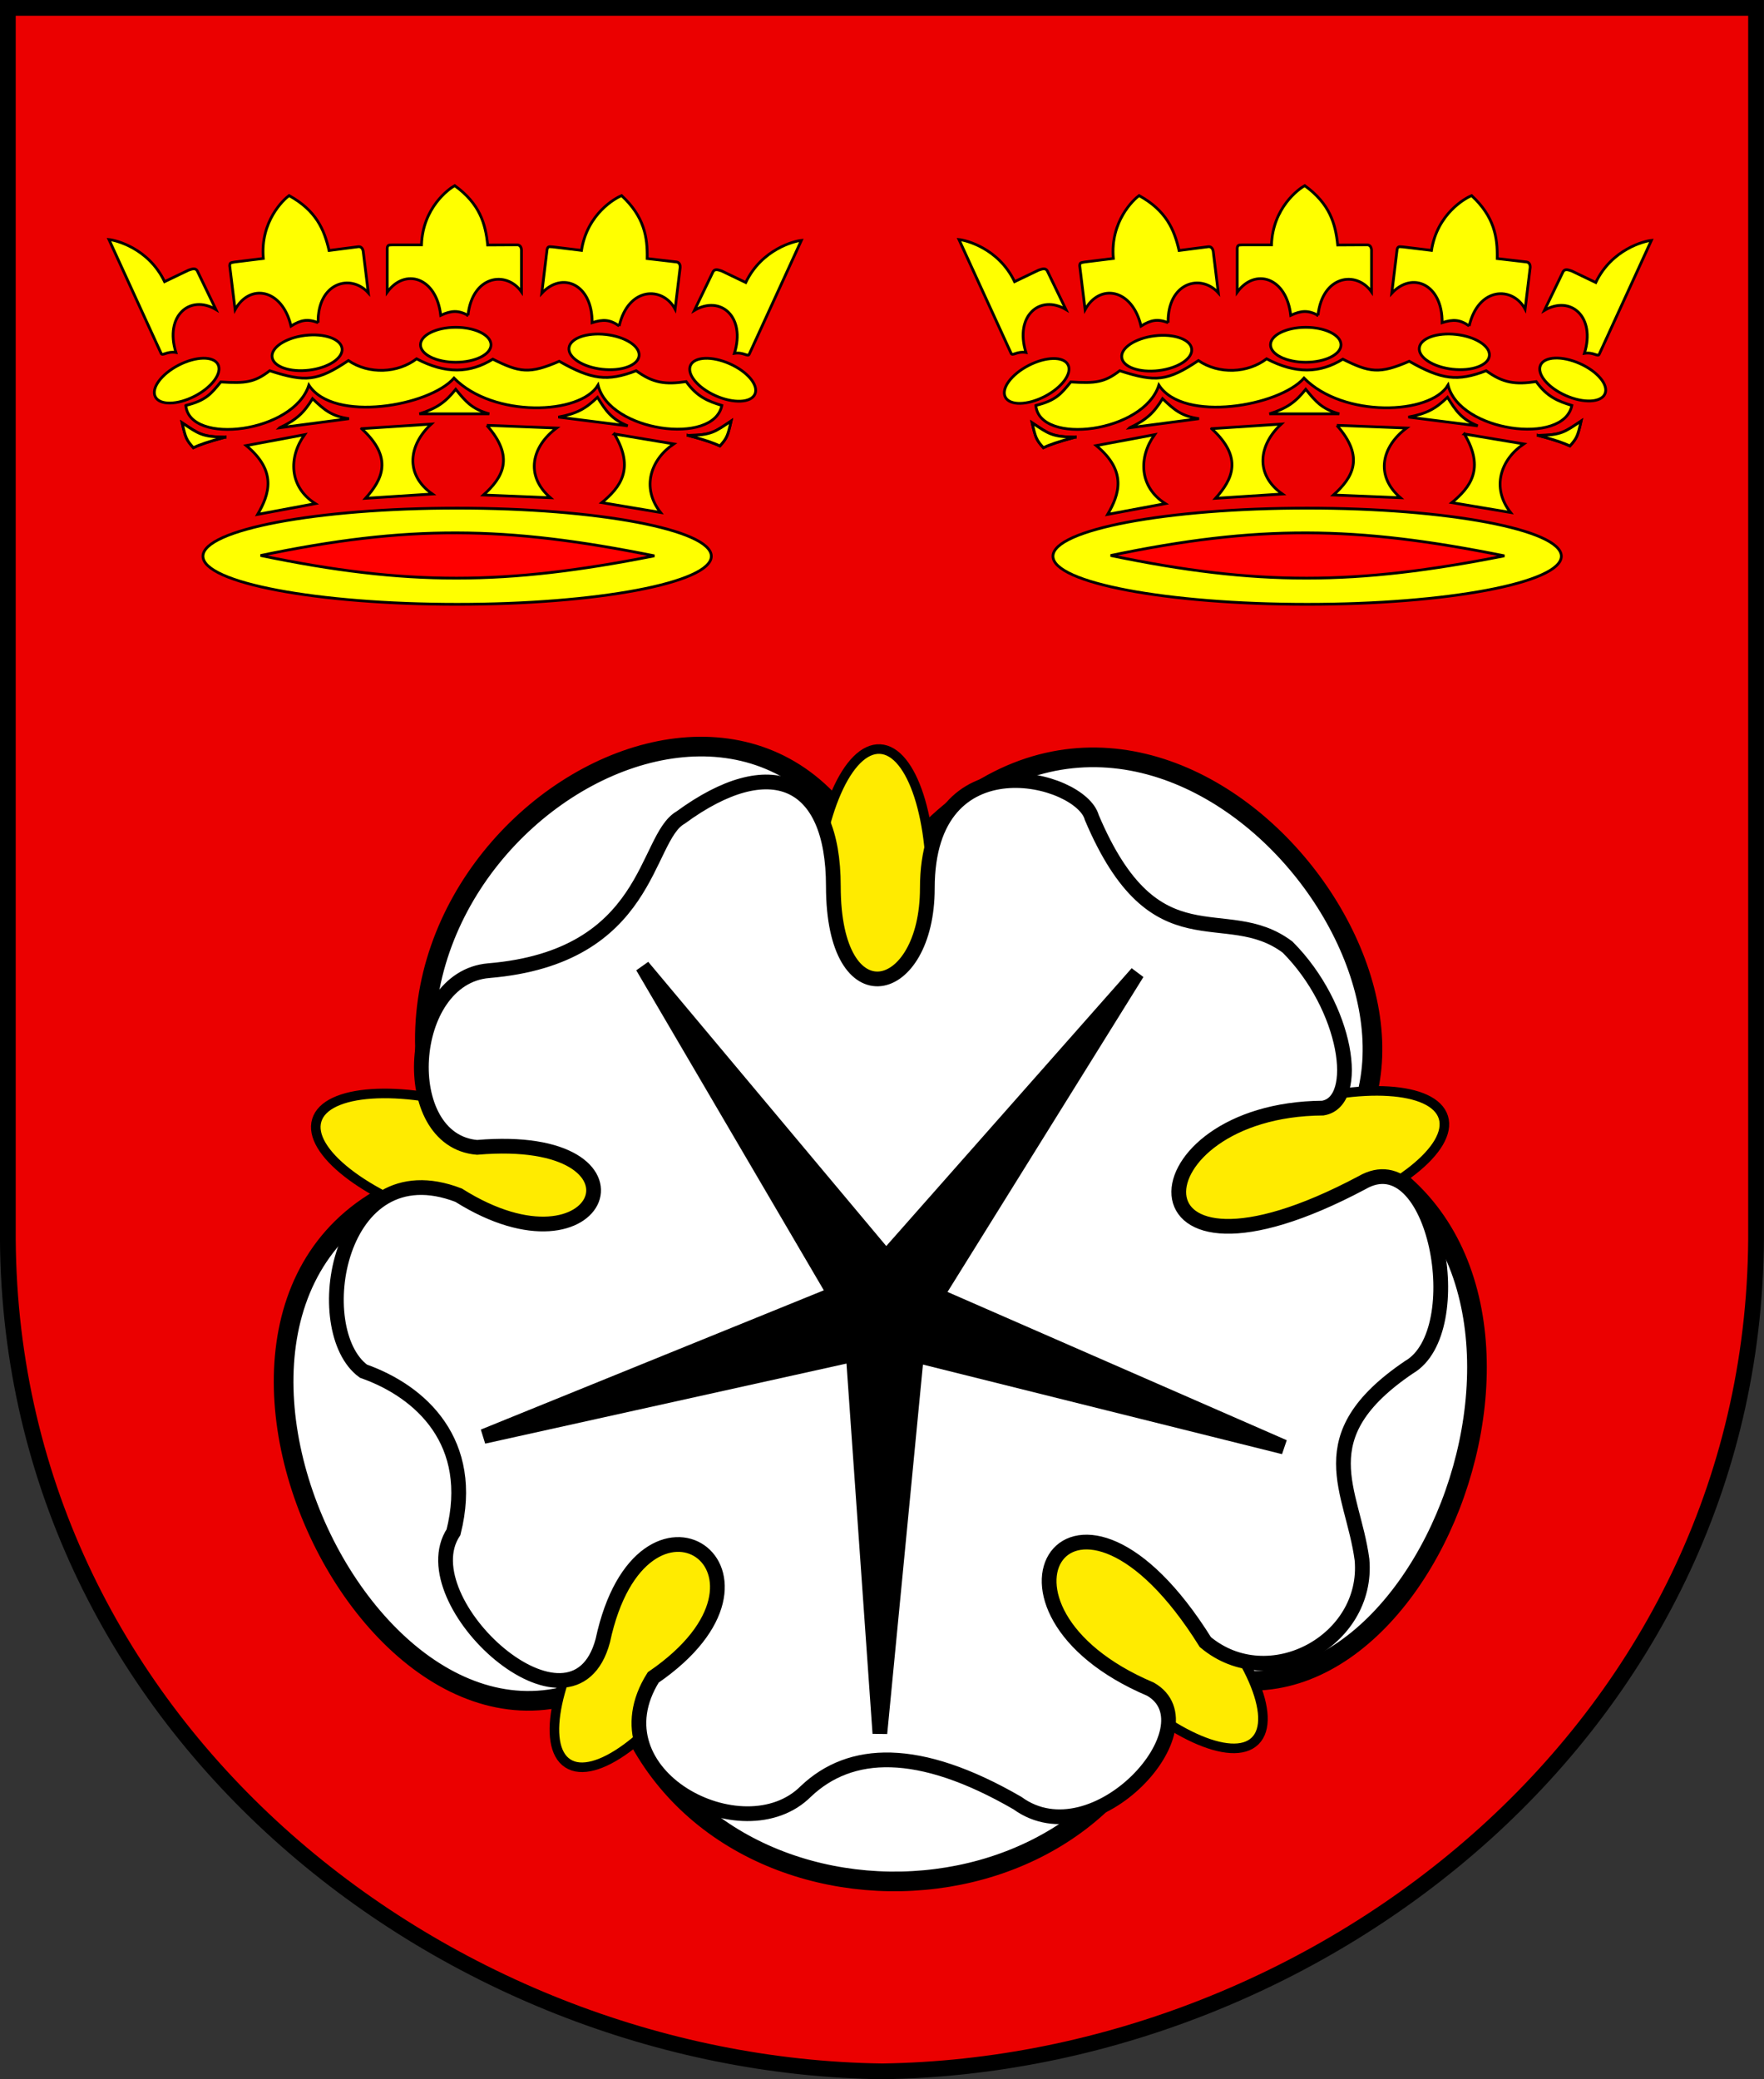 <?xml version="1.0" encoding="UTF-8" standalone="no"?>
<svg
   xmlns:dc="http://purl.org/dc/elements/1.1/"
   xmlns:cc="http://creativecommons.org/ns#"
   xmlns:rdf="http://www.w3.org/1999/02/22-rdf-syntax-ns#"
   xmlns:svg="http://www.w3.org/2000/svg"
   xmlns="http://www.w3.org/2000/svg"
   xmlns:sodipodi="http://sodipodi.sourceforge.net/DTD/sodipodi-0.dtd"
   xmlns:inkscape="http://www.inkscape.org/namespaces/inkscape"
   id="svg2897"
   sodipodi:version="0.32"
   inkscape:version="1.0.1 (3bc2e813f5, 2020-09-07)"
   width="560"
   height="660"
   sodipodi:docname="Gmina_pierzchnica_herb.svg"
   version="1.0">
  <rect width="100%" height="100%" fill="#333333" stroke="none"/>
  <defs
     id="defs2900" />
  <sodipodi:namedview
     inkscape:window-height="1001"
     inkscape:window-width="1920"
     inkscape:pageshadow="2"
     inkscape:pageopacity="0.0"
     borderopacity="1.0"
     bordercolor="#666666"
     pagecolor="#ffffff"
     id="base"
     inkscape:zoom="0.96901573"
     inkscape:cx="381.81451"
     inkscape:cy="305.85973"
     inkscape:window-x="-9"
     inkscape:window-y="-9"
     inkscape:current-layer="svg2897"
     inkscape:document-rotation="0"
     showgrid="false"
     units="px"
     inkscape:window-maximized="1" />
  <path
     id="path8036"
     style="fill:#eb0000;fill-opacity:1;fill-rule:evenodd;stroke:#000000;stroke-width:5;stroke-linecap:butt;stroke-linejoin:miter;stroke-miterlimit:4;stroke-dasharray:none;stroke-opacity:1"
     d="m 279.963,657.481 c -0.256,0.011 0.061,0.015 0.044,0 C 140.093,655.549 1.336,546.965 2.492,389.692 V 2.498 H 278.851 281.119 557.478 V 389.692 C 558.634,546.965 419.876,655.549 279.963,657.481 Z"
     sodipodi:nodetypes="ccccccccc" />
  <path
     style="fill:#ffffff;fill-opacity:1;fill-rule:evenodd;stroke:#000000;stroke-width:6.239;stroke-linecap:butt;stroke-linejoin:miter;stroke-miterlimit:4;stroke-dasharray:none;stroke-opacity:1"
     d="m 145.217,371.667 c -50.347,-99.496 97.586,-193.384 134.258,-89.11 75.209,-109.259 190.199,21.395 146.689,81.633 88.262,35.727 24.241,202.939 -52.211,163.265 -18.025,91.188 -156.634,93.265 -179.01,4.362 C 115.381,580.422 32.092,394.1 145.217,371.667 Z"
     id="path2970"
     sodipodi:nodetypes="cccccc" />
  <ellipse
     style="color:#000000;display:inline;overflow:visible;visibility:visible;opacity:1;fill:#ffeb00;fill-opacity:1;fill-rule:evenodd;stroke:#000000;stroke-width:3.04;stroke-linecap:butt;stroke-linejoin:miter;stroke-miterlimit:4;stroke-dasharray:none;stroke-dashoffset:0;stroke-opacity:1;marker:none;marker-start:none;marker-mid:none;marker-end:none"
     id="path2968"
     transform="matrix(-0.051,0.999,-0.999,-0.051,0,0)"
     cx="271.616"
     cy="-291.056"
     rx="48.469"
     ry="18.483" />
  <ellipse
     transform="matrix(0.954,-0.3,0.298,0.955,0,0)"
     id="path2962"
     style="color:#000000;display:inline;overflow:visible;visibility:visible;opacity:1;fill:#ffeb00;fill-opacity:1;fill-rule:evenodd;stroke:#000000;stroke-width:3.04;stroke-linecap:butt;stroke-linejoin:miter;stroke-miterlimit:4;stroke-dasharray:none;stroke-dashoffset:0;stroke-opacity:1;marker:none;marker-start:none;marker-mid:none;marker-end:none"
     cx="283.39"
     cy="475.561"
     rx="48.357"
     ry="18.526" />
  <ellipse
     style="color:#000000;display:inline;overflow:visible;visibility:visible;opacity:1;fill:#ffeb00;fill-opacity:1;fill-rule:evenodd;stroke:#000000;stroke-width:3.04;stroke-linecap:butt;stroke-linejoin:miter;stroke-miterlimit:4;stroke-dasharray:none;stroke-dashoffset:0;stroke-opacity:1;marker:none;marker-start:none;marker-mid:none;marker-end:none"
     id="path2964"
     transform="matrix(0.7,0.714,-0.712,0.702,0,0)"
     cx="624.906"
     cy="102.336"
     rx="48.409"
     ry="18.506" />
  <ellipse
     transform="matrix(-0.543,0.84,-0.839,-0.545,0,0)"
     id="path2966"
     style="color:#000000;display:inline;overflow:visible;visibility:visible;opacity:1;fill:#ffeb00;fill-opacity:1;fill-rule:evenodd;stroke:#000000;stroke-width:3.04;stroke-linecap:butt;stroke-linejoin:miter;stroke-miterlimit:4;stroke-dasharray:none;stroke-dashoffset:0;stroke-opacity:1;marker:none;marker-start:none;marker-mid:none;marker-end:none"
     cx="322.683"
     cy="-455.014"
     rx="48.433"
     ry="18.497" />
  <ellipse
     style="color:#000000;display:inline;overflow:visible;visibility:visible;opacity:1;fill:#ffeb00;fill-opacity:1;fill-rule:evenodd;stroke:#000000;stroke-width:3.04;stroke-linecap:butt;stroke-linejoin:miter;stroke-miterlimit:4;stroke-dasharray:none;stroke-dashoffset:0;stroke-opacity:1;marker:none;marker-start:none;marker-mid:none;marker-end:none"
     id="path2959"
     transform="matrix(0.956,0.294,-0.293,0.956,0,0)"
     cx="248.668"
     cy="310.334"
     rx="48.357"
     ry="18.526" />
  <path
     style="fill:#ffffff;fill-opacity:1;fill-rule:evenodd;stroke:#000000;stroke-width:4.679;stroke-linecap:butt;stroke-linejoin:miter;stroke-miterlimit:4;stroke-dasharray:none;stroke-opacity:1"
     d="m 155.162,308.105 c 51.51,-4.305 49.399,-42.098 60.913,-48.606 28.434,-20.846 48.482,-12.397 48.482,21.81 0,42.72 29.835,35.38 29.835,0.623 0,-48.011 48.787,-35.245 52.211,-22.433 20.229,47.779 42.266,26.172 62.156,41.128 18.889,18.937 23.557,49.065 11.188,51.098 -60.465,0.402 -65.55,65.137 12.431,23.68 23.227,-13.444 34.615,47.174 14.918,58.576 -32.662,22.119 -17.856,38.95 -14.918,61.069 2.324,25.909 -29.634,43.005 -49.725,26.172 -42.006,-67.23 -77.969,-10.739 -17.404,14.956 20.193,11.607 -17.629,54.058 -42.266,36.143 -31.5,-18.233 -53.103,-17.033 -67.129,-3.739 -19.873,19.924 -67.922,-5.148 -48.482,-36.143 48.723,-33.413 -3.641,-69.469 -16.01,-11.67 -9.453,35.368 -61.919,-12.387 -47.39,-34.443 7.171,-28.489 -10.271,-44.641 -28.592,-51.098 -17.619,-12.891 -8.427,-70.726 30.212,-55.857 45.897,28.868 64.985,-20.256 5.839,-15.182 -25.567,-2.171 -22.566,-53.913 3.729,-56.083 z"
     id="path2956"
     sodipodi:nodetypes="ccccccccccccccccccccc" />
  <path
     sodipodi:type="star"
     style="color:#000000;display:inline;overflow:visible;visibility:visible;opacity:1;fill:#000000;fill-opacity:1;fill-rule:evenodd;stroke:#000000;stroke-width:4.738;stroke-linecap:butt;stroke-linejoin:miter;stroke-miterlimit:4;stroke-dasharray:none;stroke-dashoffset:0;stroke-opacity:1;marker:none;marker-start:none;marker-mid:none;marker-end:none"
     id="path2952"
     sodipodi:sides="5"
     sodipodi:cx="287.125"
     sodipodi:cy="430.17575"
     sodipodi:r1="135.46492"
     sodipodi:r2="17.315186"
     sodipodi:arg1="1.5839535"
     sodipodi:arg2="2.212272"
     inkscape:flatsided="false"
     inkscape:rounded="0"
     inkscape:randomized="0"
     d="m 285.343,565.629 -8.579,-121.58 -119.013,26.289 112.978,-45.729 -61.78,-105.065 78.403,93.318 80.831,-91.223 -64.523,103.403 111.736,48.686 -118.28,-29.411 z"
     transform="matrix(0.986,0,0,0.989,-2.023,-9.223)" />
  <circle
     style="color:#000000;display:inline;overflow:visible;visibility:visible;opacity:1;fill:#ffeb00;fill-opacity:1;fill-rule:evenodd;stroke:#000000;stroke-width:4.679;stroke-linecap:butt;stroke-linejoin:miter;stroke-miterlimit:4;stroke-dasharray:none;stroke-dashoffset:0;stroke-opacity:1;marker:none;marker-start:none;marker-mid:none;marker-end:none"
     id="path2954"
     cx="279.44"
     cy="414.424"
     rx="56.258"
     ry="56.401" />
  <circle
     style="color:#000000;display:inline;overflow:visible;visibility:visible;opacity:1;fill:#ffff00;fill-opacity:1;fill-rule:evenodd;stroke:#000000;stroke-width:0.873;stroke-linecap:butt;stroke-linejoin:miter;stroke-miterlimit:4;stroke-dasharray:none;stroke-dashoffset:0;stroke-opacity:1;marker:none;marker-start:none;marker-mid:none;marker-end:none"
     id="path3165"
     cx="107.135"
     cy="148.068"
     rx="11.202"
     ry="11.231" />
  <circle
     style="color:#000000;display:inline;overflow:visible;visibility:visible;opacity:1;fill:#ff0000;fill-opacity:1;fill-rule:evenodd;stroke:#000000;stroke-width:0.873;stroke-linecap:butt;stroke-linejoin:miter;stroke-miterlimit:4;stroke-dasharray:none;stroke-dashoffset:0;stroke-opacity:1;marker:none;marker-start:none;marker-mid:none;marker-end:none"
     id="path3167"
     cx="108.43"
     cy="140.868"
     rx="2.161"
     ry="2.166" />
  <circle
     style="color:#000000;display:inline;overflow:visible;visibility:visible;opacity:1;fill:#ff0000;fill-opacity:1;fill-rule:evenodd;stroke:#000000;stroke-width:0.873;stroke-linecap:butt;stroke-linejoin:miter;stroke-miterlimit:4;stroke-dasharray:none;stroke-dashoffset:0;stroke-opacity:1;marker:none;marker-start:none;marker-mid:none;marker-end:none"
     id="path3169"
     cx="114.513"
     cy="145.865"
     rx="2.161"
     ry="2.166" />
  <circle
     style="color:#000000;display:inline;overflow:visible;visibility:visible;opacity:1;fill:#ff0000;fill-opacity:1;fill-rule:evenodd;stroke:#000000;stroke-width:0.873;stroke-linecap:butt;stroke-linejoin:miter;stroke-miterlimit:4;stroke-dasharray:none;stroke-dashoffset:0;stroke-opacity:1;marker:none;marker-start:none;marker-mid:none;marker-end:none"
     id="path3171"
     cx="107.213"
     cy="147.91"
     rx="2.54"
     ry="2.547" />
  <circle
     style="color:#000000;display:inline;overflow:visible;visibility:visible;opacity:1;fill:#ff0000;fill-opacity:1;fill-rule:evenodd;stroke:#000000;stroke-width:0.873;stroke-linecap:butt;stroke-linejoin:miter;stroke-miterlimit:4;stroke-dasharray:none;stroke-dashoffset:0;stroke-opacity:1;marker:none;marker-start:none;marker-mid:none;marker-end:none"
     id="path3173"
     cx="101.326"
     cy="143.268"
     rx="2.161"
     ry="2.166" />
  <circle
     style="color:#000000;display:inline;overflow:visible;visibility:visible;opacity:1;fill:#ff0000;fill-opacity:1;fill-rule:evenodd;stroke:#000000;stroke-width:0.873;stroke-linecap:butt;stroke-linejoin:miter;stroke-miterlimit:4;stroke-dasharray:none;stroke-dashoffset:0;stroke-opacity:1;marker:none;marker-start:none;marker-mid:none;marker-end:none"
     id="path3175"
     cx="99.914"
     cy="150.35"
     rx="2.161"
     ry="2.166" />
  <circle
     style="color:#000000;display:inline;overflow:visible;visibility:visible;opacity:1;fill:#ff0000;fill-opacity:1;fill-rule:evenodd;stroke:#000000;stroke-width:0.873;stroke-linecap:butt;stroke-linejoin:miter;stroke-miterlimit:4;stroke-dasharray:none;stroke-dashoffset:0;stroke-opacity:1;marker:none;marker-start:none;marker-mid:none;marker-end:none"
     id="path3177"
     cx="105.643"
     cy="155.386"
     rx="2.161"
     ry="2.166" />
  <circle
     style="color:#000000;display:inline;overflow:visible;visibility:visible;opacity:1;fill:#ff0000;fill-opacity:1;fill-rule:evenodd;stroke:#000000;stroke-width:0.873;stroke-linecap:butt;stroke-linejoin:miter;stroke-miterlimit:4;stroke-dasharray:none;stroke-dashoffset:0;stroke-opacity:1;marker:none;marker-start:none;marker-mid:none;marker-end:none"
     id="path3179"
     cx="112.943"
     cy="152.711"
     rx="2.161"
     ry="2.166" />
  <circle
     style="color:#000000;display:inline;overflow:visible;visibility:visible;opacity:1;fill:#ffff00;fill-opacity:1;fill-rule:evenodd;stroke:#000000;stroke-width:0.873;stroke-linecap:butt;stroke-linejoin:miter;stroke-miterlimit:4;stroke-dasharray:none;stroke-dashoffset:0;stroke-opacity:1;marker:none;marker-start:none;marker-mid:none;marker-end:none"
     id="path4073"
     cx="71.657"
     cy="153.813"
     rx="11.202"
     ry="11.231" />
  <circle
     style="color:#000000;display:inline;overflow:visible;visibility:visible;opacity:1;fill:#ff0000;fill-opacity:1;fill-rule:evenodd;stroke:#000000;stroke-width:0.873;stroke-linecap:butt;stroke-linejoin:miter;stroke-miterlimit:4;stroke-dasharray:none;stroke-dashoffset:0;stroke-opacity:1;marker:none;marker-start:none;marker-mid:none;marker-end:none"
     id="path4075"
     cx="72.952"
     cy="146.612"
     rx="2.161"
     ry="2.166" />
  <circle
     style="color:#000000;display:inline;overflow:visible;visibility:visible;opacity:1;fill:#ff0000;fill-opacity:1;fill-rule:evenodd;stroke:#000000;stroke-width:0.873;stroke-linecap:butt;stroke-linejoin:miter;stroke-miterlimit:4;stroke-dasharray:none;stroke-dashoffset:0;stroke-opacity:1;marker:none;marker-start:none;marker-mid:none;marker-end:none"
     id="path4077"
     cx="79.035"
     cy="151.609"
     rx="2.161"
     ry="2.166" />
  <circle
     style="color:#000000;display:inline;overflow:visible;visibility:visible;opacity:1;fill:#ff0000;fill-opacity:1;fill-rule:evenodd;stroke:#000000;stroke-width:0.873;stroke-linecap:butt;stroke-linejoin:miter;stroke-miterlimit:4;stroke-dasharray:none;stroke-dashoffset:0;stroke-opacity:1;marker:none;marker-start:none;marker-mid:none;marker-end:none"
     id="path4079"
     cx="71.736"
     cy="153.655"
     rx="2.54"
     ry="2.547" />
  <circle
     style="color:#000000;display:inline;overflow:visible;visibility:visible;opacity:1;fill:#ff0000;fill-opacity:1;fill-rule:evenodd;stroke:#000000;stroke-width:0.873;stroke-linecap:butt;stroke-linejoin:miter;stroke-miterlimit:4;stroke-dasharray:none;stroke-dashoffset:0;stroke-opacity:1;marker:none;marker-start:none;marker-mid:none;marker-end:none"
     id="path4081"
     cx="65.849"
     cy="149.012"
     rx="2.161"
     ry="2.166" />
  <circle
     style="color:#000000;display:inline;overflow:visible;visibility:visible;opacity:1;fill:#ff0000;fill-opacity:1;fill-rule:evenodd;stroke:#000000;stroke-width:0.873;stroke-linecap:butt;stroke-linejoin:miter;stroke-miterlimit:4;stroke-dasharray:none;stroke-dashoffset:0;stroke-opacity:1;marker:none;marker-start:none;marker-mid:none;marker-end:none"
     id="path4083"
     cx="64.436"
     cy="156.095"
     rx="2.161"
     ry="2.166" />
  <circle
     style="color:#000000;display:inline;overflow:visible;visibility:visible;opacity:1;fill:#ff0000;fill-opacity:1;fill-rule:evenodd;stroke:#000000;stroke-width:0.873;stroke-linecap:butt;stroke-linejoin:miter;stroke-miterlimit:4;stroke-dasharray:none;stroke-dashoffset:0;stroke-opacity:1;marker:none;marker-start:none;marker-mid:none;marker-end:none"
     id="path4085"
     cx="70.166"
     cy="161.131"
     rx="2.161"
     ry="2.166" />
  <circle
     style="color:#000000;display:inline;overflow:visible;visibility:visible;opacity:1;fill:#ff0000;fill-opacity:1;fill-rule:evenodd;stroke:#000000;stroke-width:0.873;stroke-linecap:butt;stroke-linejoin:miter;stroke-miterlimit:4;stroke-dasharray:none;stroke-dashoffset:0;stroke-opacity:1;marker:none;marker-start:none;marker-mid:none;marker-end:none"
     id="path4087"
     cx="77.465"
     cy="158.455"
     rx="2.161"
     ry="2.166" />
  <circle
     style="color:#000000;display:inline;overflow:visible;visibility:visible;opacity:1;fill:#ffff00;fill-opacity:1;fill-rule:evenodd;stroke:#000000;stroke-width:0.873;stroke-linecap:butt;stroke-linejoin:miter;stroke-miterlimit:4;stroke-dasharray:none;stroke-dashoffset:0;stroke-opacity:1;marker:none;marker-start:none;marker-mid:none;marker-end:none"
     id="path4089"
     cx="145.517"
     cy="146.337"
     rx="11.202"
     ry="11.231" />
  <circle
     style="color:#000000;display:inline;overflow:visible;visibility:visible;opacity:1;fill:#ff0000;fill-opacity:1;fill-rule:evenodd;stroke:#000000;stroke-width:0.873;stroke-linecap:butt;stroke-linejoin:miter;stroke-miterlimit:4;stroke-dasharray:none;stroke-dashoffset:0;stroke-opacity:1;marker:none;marker-start:none;marker-mid:none;marker-end:none"
     id="path4091"
     cx="146.812"
     cy="139.137"
     rx="2.161"
     ry="2.166" />
  <circle
     style="color:#000000;display:inline;overflow:visible;visibility:visible;opacity:1;fill:#ff0000;fill-opacity:1;fill-rule:evenodd;stroke:#000000;stroke-width:0.873;stroke-linecap:butt;stroke-linejoin:miter;stroke-miterlimit:4;stroke-dasharray:none;stroke-dashoffset:0;stroke-opacity:1;marker:none;marker-start:none;marker-mid:none;marker-end:none"
     id="path4093"
     cx="152.895"
     cy="144.134"
     rx="2.161"
     ry="2.166" />
  <circle
     style="color:#000000;display:inline;overflow:visible;visibility:visible;opacity:1;fill:#ff0000;fill-opacity:1;fill-rule:evenodd;stroke:#000000;stroke-width:0.873;stroke-linecap:butt;stroke-linejoin:miter;stroke-miterlimit:4;stroke-dasharray:none;stroke-dashoffset:0;stroke-opacity:1;marker:none;marker-start:none;marker-mid:none;marker-end:none"
     id="path4095"
     cx="145.595"
     cy="146.179"
     rx="2.54"
     ry="2.547" />
  <circle
     style="color:#000000;display:inline;overflow:visible;visibility:visible;opacity:1;fill:#ff0000;fill-opacity:1;fill-rule:evenodd;stroke:#000000;stroke-width:0.873;stroke-linecap:butt;stroke-linejoin:miter;stroke-miterlimit:4;stroke-dasharray:none;stroke-dashoffset:0;stroke-opacity:1;marker:none;marker-start:none;marker-mid:none;marker-end:none"
     id="path4097"
     cx="139.708"
     cy="141.537"
     rx="2.161"
     ry="2.166" />
  <circle
     style="color:#000000;display:inline;overflow:visible;visibility:visible;opacity:1;fill:#ff0000;fill-opacity:1;fill-rule:evenodd;stroke:#000000;stroke-width:0.873;stroke-linecap:butt;stroke-linejoin:miter;stroke-miterlimit:4;stroke-dasharray:none;stroke-dashoffset:0;stroke-opacity:1;marker:none;marker-start:none;marker-mid:none;marker-end:none"
     id="path4099"
     cx="138.296"
     cy="148.619"
     rx="2.161"
     ry="2.166" />
  <circle
     style="color:#000000;display:inline;overflow:visible;visibility:visible;opacity:1;fill:#ff0000;fill-opacity:1;fill-rule:evenodd;stroke:#000000;stroke-width:0.873;stroke-linecap:butt;stroke-linejoin:miter;stroke-miterlimit:4;stroke-dasharray:none;stroke-dashoffset:0;stroke-opacity:1;marker:none;marker-start:none;marker-mid:none;marker-end:none"
     id="path4101"
     cx="144.025"
     cy="153.655"
     rx="2.161"
     ry="2.166" />
  <circle
     style="color:#000000;display:inline;overflow:visible;visibility:visible;opacity:1;fill:#ff0000;fill-opacity:1;fill-rule:evenodd;stroke:#000000;stroke-width:0.873;stroke-linecap:butt;stroke-linejoin:miter;stroke-miterlimit:4;stroke-dasharray:none;stroke-dashoffset:0;stroke-opacity:1;marker:none;marker-start:none;marker-mid:none;marker-end:none"
     id="path4103"
     cx="151.325"
     cy="150.98"
     rx="2.161"
     ry="2.166" />
  <circle
     style="color:#000000;display:inline;overflow:visible;visibility:visible;opacity:1;fill:#ffff00;fill-opacity:1;fill-rule:evenodd;stroke:#000000;stroke-width:0.873;stroke-linecap:butt;stroke-linejoin:miter;stroke-miterlimit:4;stroke-dasharray:none;stroke-dashoffset:0;stroke-opacity:1;marker:none;marker-start:none;marker-mid:none;marker-end:none"
     id="path4105"
     cx="184.291"
     cy="147.911"
     rx="11.202"
     ry="11.231" />
  <circle
     style="color:#000000;display:inline;overflow:visible;visibility:visible;opacity:1;fill:#ff0000;fill-opacity:1;fill-rule:evenodd;stroke:#000000;stroke-width:0.873;stroke-linecap:butt;stroke-linejoin:miter;stroke-miterlimit:4;stroke-dasharray:none;stroke-dashoffset:0;stroke-opacity:1;marker:none;marker-start:none;marker-mid:none;marker-end:none"
     id="path4107"
     cx="185.586"
     cy="140.711"
     rx="2.161"
     ry="2.166" />
  <circle
     style="color:#000000;display:inline;overflow:visible;visibility:visible;opacity:1;fill:#ff0000;fill-opacity:1;fill-rule:evenodd;stroke:#000000;stroke-width:0.873;stroke-linecap:butt;stroke-linejoin:miter;stroke-miterlimit:4;stroke-dasharray:none;stroke-dashoffset:0;stroke-opacity:1;marker:none;marker-start:none;marker-mid:none;marker-end:none"
     id="path4109"
     cx="191.669"
     cy="145.707"
     rx="2.161"
     ry="2.166" />
  <circle
     style="color:#000000;display:inline;overflow:visible;visibility:visible;opacity:1;fill:#ff0000;fill-opacity:1;fill-rule:evenodd;stroke:#000000;stroke-width:0.873;stroke-linecap:butt;stroke-linejoin:miter;stroke-miterlimit:4;stroke-dasharray:none;stroke-dashoffset:0;stroke-opacity:1;marker:none;marker-start:none;marker-mid:none;marker-end:none"
     id="path4111"
     cx="184.369"
     cy="147.753"
     rx="2.54"
     ry="2.547" />
  <circle
     style="color:#000000;display:inline;overflow:visible;visibility:visible;opacity:1;fill:#ff0000;fill-opacity:1;fill-rule:evenodd;stroke:#000000;stroke-width:0.873;stroke-linecap:butt;stroke-linejoin:miter;stroke-miterlimit:4;stroke-dasharray:none;stroke-dashoffset:0;stroke-opacity:1;marker:none;marker-start:none;marker-mid:none;marker-end:none"
     id="path4113"
     cx="178.483"
     cy="143.111"
     rx="2.161"
     ry="2.166" />
  <circle
     style="color:#000000;display:inline;overflow:visible;visibility:visible;opacity:1;fill:#ff0000;fill-opacity:1;fill-rule:evenodd;stroke:#000000;stroke-width:0.873;stroke-linecap:butt;stroke-linejoin:miter;stroke-miterlimit:4;stroke-dasharray:none;stroke-dashoffset:0;stroke-opacity:1;marker:none;marker-start:none;marker-mid:none;marker-end:none"
     id="path4115"
     cx="177.07"
     cy="150.193"
     rx="2.161"
     ry="2.166" />
  <circle
     style="color:#000000;display:inline;overflow:visible;visibility:visible;opacity:1;fill:#ff0000;fill-opacity:1;fill-rule:evenodd;stroke:#000000;stroke-width:0.873;stroke-linecap:butt;stroke-linejoin:miter;stroke-miterlimit:4;stroke-dasharray:none;stroke-dashoffset:0;stroke-opacity:1;marker:none;marker-start:none;marker-mid:none;marker-end:none"
     id="path4117"
     cx="182.8"
     cy="155.229"
     rx="2.161"
     ry="2.166" />
  <circle
     style="color:#000000;display:inline;overflow:visible;visibility:visible;opacity:1;fill:#ff0000;fill-opacity:1;fill-rule:evenodd;stroke:#000000;stroke-width:0.873;stroke-linecap:butt;stroke-linejoin:miter;stroke-miterlimit:4;stroke-dasharray:none;stroke-dashoffset:0;stroke-opacity:1;marker:none;marker-start:none;marker-mid:none;marker-end:none"
     id="path4119"
     cx="190.099"
     cy="152.553"
     rx="2.161"
     ry="2.166" />
  <circle
     style="color:#000000;display:inline;overflow:visible;visibility:visible;opacity:1;fill:#ffff00;fill-opacity:1;fill-rule:evenodd;stroke:#000000;stroke-width:0.873;stroke-linecap:butt;stroke-linejoin:miter;stroke-miterlimit:4;stroke-dasharray:none;stroke-dashoffset:0;stroke-opacity:1;marker:none;marker-start:none;marker-mid:none;marker-end:none"
     id="path4121"
     cx="219.533"
     cy="153.655"
     rx="11.202"
     ry="11.231" />
  <circle
     style="color:#000000;display:inline;overflow:visible;visibility:visible;opacity:1;fill:#ff0000;fill-opacity:1;fill-rule:evenodd;stroke:#000000;stroke-width:0.873;stroke-linecap:butt;stroke-linejoin:miter;stroke-miterlimit:4;stroke-dasharray:none;stroke-dashoffset:0;stroke-opacity:1;marker:none;marker-start:none;marker-mid:none;marker-end:none"
     id="path4123"
     cx="220.828"
     cy="146.455"
     rx="2.161"
     ry="2.166" />
  <circle
     style="color:#000000;display:inline;overflow:visible;visibility:visible;opacity:1;fill:#ff0000;fill-opacity:1;fill-rule:evenodd;stroke:#000000;stroke-width:0.873;stroke-linecap:butt;stroke-linejoin:miter;stroke-miterlimit:4;stroke-dasharray:none;stroke-dashoffset:0;stroke-opacity:1;marker:none;marker-start:none;marker-mid:none;marker-end:none"
     id="path4125"
     cx="226.911"
     cy="151.452"
     rx="2.161"
     ry="2.166" />
  <circle
     style="color:#000000;display:inline;overflow:visible;visibility:visible;opacity:1;fill:#ff0000;fill-opacity:1;fill-rule:evenodd;stroke:#000000;stroke-width:0.873;stroke-linecap:butt;stroke-linejoin:miter;stroke-miterlimit:4;stroke-dasharray:none;stroke-dashoffset:0;stroke-opacity:1;marker:none;marker-start:none;marker-mid:none;marker-end:none"
     id="path4127"
     cx="219.612"
     cy="153.498"
     rx="2.54"
     ry="2.547" />
  <circle
     style="color:#000000;display:inline;overflow:visible;visibility:visible;opacity:1;fill:#ff0000;fill-opacity:1;fill-rule:evenodd;stroke:#000000;stroke-width:0.873;stroke-linecap:butt;stroke-linejoin:miter;stroke-miterlimit:4;stroke-dasharray:none;stroke-dashoffset:0;stroke-opacity:1;marker:none;marker-start:none;marker-mid:none;marker-end:none"
     id="path4129"
     cx="213.725"
     cy="148.855"
     rx="2.161"
     ry="2.166" />
  <circle
     style="color:#000000;display:inline;overflow:visible;visibility:visible;opacity:1;fill:#ff0000;fill-opacity:1;fill-rule:evenodd;stroke:#000000;stroke-width:0.873;stroke-linecap:butt;stroke-linejoin:miter;stroke-miterlimit:4;stroke-dasharray:none;stroke-dashoffset:0;stroke-opacity:1;marker:none;marker-start:none;marker-mid:none;marker-end:none"
     id="path4131"
     cx="212.312"
     cy="155.937"
     rx="2.161"
     ry="2.166" />
  <circle
     style="color:#000000;display:inline;overflow:visible;visibility:visible;opacity:1;fill:#ff0000;fill-opacity:1;fill-rule:evenodd;stroke:#000000;stroke-width:0.873;stroke-linecap:butt;stroke-linejoin:miter;stroke-miterlimit:4;stroke-dasharray:none;stroke-dashoffset:0;stroke-opacity:1;marker:none;marker-start:none;marker-mid:none;marker-end:none"
     id="path4133"
     cx="218.042"
     cy="160.973"
     rx="2.161"
     ry="2.166" />
  <circle
     style="color:#000000;display:inline;overflow:visible;visibility:visible;opacity:1;fill:#ff0000;fill-opacity:1;fill-rule:evenodd;stroke:#000000;stroke-width:0.873;stroke-linecap:butt;stroke-linejoin:miter;stroke-miterlimit:4;stroke-dasharray:none;stroke-dashoffset:0;stroke-opacity:1;marker:none;marker-start:none;marker-mid:none;marker-end:none"
     id="path4135"
     cx="225.341"
     cy="158.298"
     rx="2.161"
     ry="2.166" />
  <ellipse
     style="color:#000000;display:inline;overflow:visible;visibility:visible;opacity:1;fill:#ffff00;fill-opacity:1;fill-rule:evenodd;stroke:#000000;stroke-width:0.873;stroke-linecap:butt;stroke-linejoin:miter;stroke-miterlimit:4;stroke-dasharray:none;stroke-dashoffset:0;stroke-opacity:1;marker:none;marker-start:none;marker-mid:none;marker-end:none"
     id="path4141"
     cx="145.124"
     cy="176.554"
     rx="80.69"
     ry="15.266" />
  <path
     style="fill:#ff0000;fill-opacity:1;fill-rule:evenodd;stroke:#000000;stroke-width:0.873;stroke-linecap:butt;stroke-linejoin:miter;stroke-miterlimit:4;stroke-dasharray:none;stroke-opacity:1"
     d="m 82.741,176.323 c 46.495,9.651 77.713,9.493 124.989,0.111 -47.324,-9.552 -78.22,-9.867 -124.989,-0.111 z"
     id="path5016"
     sodipodi:nodetypes="ccc" />
  <path
     style="fill:#ffff00;fill-opacity:1;fill-rule:evenodd;stroke:#000000;stroke-width:0.873;stroke-linecap:butt;stroke-linejoin:miter;stroke-miterlimit:4;stroke-dasharray:none;stroke-opacity:1"
     d="m 154.543,135.006 22.134,0.866 c -7.718,5.718 -10.178,14.977 -1.962,22.112 l -21.233,-0.866 c 5.991,-5.403 10.14,-11.909 1.061,-22.112 z"
     id="path5018"
     sodipodi:nodetypes="ccccc" />
  <path
     style="fill:#ffff00;fill-opacity:1;fill-rule:evenodd;stroke:#000000;stroke-width:0.873;stroke-linecap:butt;stroke-linejoin:miter;stroke-miterlimit:4;stroke-dasharray:none;stroke-opacity:1"
     d="m 195.038,137.757 18.842,3.154 c -7.252,4.879 -10.405,13.82 -4.183,21.757 l -18.64,-3.13 c 5.739,-4.745 10.595,-10.707 3.982,-21.782 z"
     id="path5020"
     sodipodi:nodetypes="ccccc" />
  <path
     style="fill:#ffff00;fill-opacity:1;fill-rule:evenodd;stroke:#000000;stroke-width:0.873;stroke-linecap:butt;stroke-linejoin:miter;stroke-miterlimit:4;stroke-dasharray:none;stroke-opacity:1"
     d="m 114.801,136.064 22.103,-1.456 c -7.08,6.495 -8.562,15.961 0.351,22.197 l -21.207,1.362 c 5.396,-6.001 8.844,-12.905 -1.248,-22.102 z"
     id="path5022"
     sodipodi:nodetypes="ccccc" />
  <path
     style="fill:#ffff00;fill-opacity:1;fill-rule:evenodd;stroke:#000000;stroke-width:0.873;stroke-linecap:butt;stroke-linejoin:miter;stroke-miterlimit:4;stroke-dasharray:none;stroke-opacity:1"
     d="m 78.178,141.437 18.51,-3.463 c -5.083,7.062 -5.008,16.545 3.415,21.886 l -18.315,3.417 c 3.726,-6.42 6.226,-13.682 -3.61,-21.84 z"
     id="path5024"
     sodipodi:nodetypes="ccccc" />
  <path
     style="fill:#ffff00;fill-opacity:1;fill-rule:evenodd;stroke:#000000;stroke-width:0.873;stroke-linecap:butt;stroke-linejoin:miter;stroke-miterlimit:4;stroke-dasharray:none;stroke-opacity:1"
     d="m 133.136,131.364 h 22.2 c -5.365,-1.484 -7.4,-3.747 -10.656,-7.79 -3.256,4.043 -5.846,5.972 -11.544,7.79 z"
     id="path1360"
     sodipodi:nodetypes="cccc" />
  <path
     style="fill:#ffff00;fill-opacity:1;fill-rule:evenodd;stroke:#000000;stroke-width:0.873;stroke-linecap:butt;stroke-linejoin:miter;stroke-miterlimit:4;stroke-dasharray:none;stroke-opacity:1"
     d="m 88.778,135.779 22.013,-2.887 c -5.512,-0.774 -7.822,-2.753 -11.574,-6.339 -2.705,4.433 -5.024,6.682 -10.439,9.225 z"
     id="path1362"
     sodipodi:nodetypes="cccc" />
  <path
     style="fill:#ffff00;fill-opacity:1;fill-rule:evenodd;stroke:#000000;stroke-width:0.873;stroke-linecap:butt;stroke-linejoin:miter;stroke-miterlimit:4;stroke-dasharray:none;stroke-opacity:1"
     d="m 177.25,132.39 22.026,2.783 c -5.138,-2.145 -6.875,-4.645 -9.601,-9.065 -3.735,3.604 -6.545,5.193 -12.425,6.282 z"
     id="path1364"
     sodipodi:nodetypes="cccc" />
  <path
     style="fill:#ffff00;fill-opacity:1;fill-rule:evenodd;stroke:#000000;stroke-width:0.873;stroke-linecap:butt;stroke-linejoin:miter;stroke-miterlimit:4;stroke-dasharray:none;stroke-opacity:1"
     d="m 218.442,138.208 c 5.499,1.455 8.282,2.474 10.101,3.339 2.239,-2.522 2.479,-3.153 3.552,-7.901 -5.293,3.539 -6.287,4.466 -13.653,4.563 z"
     id="path1366"
     sodipodi:nodetypes="cccc" />
  <path
     sodipodi:nodetypes="cccc"
     id="path1368"
     d="m 218.442,138.208 c 5.499,1.455 8.282,2.474 10.101,3.339 2.239,-2.522 2.479,-3.153 3.552,-7.901 -5.293,3.539 -6.287,4.466 -13.653,4.563 z"
     style="fill:#ffff00;fill-opacity:1;fill-rule:evenodd;stroke:#000000;stroke-width:0.873;stroke-linecap:butt;stroke-linejoin:miter;stroke-miterlimit:4;stroke-dasharray:none;stroke-opacity:1" />
  <path
     sodipodi:nodetypes="cccc"
     id="path1370"
     d="m 71.475,138.764 c -5.499,1.455 -8.282,2.474 -10.101,3.339 -2.239,-2.522 -2.479,-3.153 -3.552,-7.901 5.293,3.539 6.287,4.466 13.653,4.563 z"
     style="fill:#ffff00;fill-opacity:1;fill-rule:evenodd;stroke:#000000;stroke-width:0.873;stroke-linecap:butt;stroke-linejoin:miter;stroke-miterlimit:4;stroke-dasharray:none;stroke-opacity:1" />
  <path
     style="fill:#ffff00;fill-opacity:1;fill-rule:evenodd;stroke:#000000;stroke-width:0.873;stroke-linecap:butt;stroke-linejoin:miter;stroke-miterlimit:4;stroke-dasharray:none;stroke-opacity:1"
     d="m 71.475,138.764 c -5.499,1.455 -8.282,2.474 -10.101,3.339 -2.239,-2.522 -2.479,-3.153 -3.552,-7.901 5.293,3.539 6.287,4.466 13.653,4.563 z"
     id="path1372"
     sodipodi:nodetypes="cccc" />
  <ellipse
     style="color:#000000;display:inline;overflow:visible;visibility:visible;opacity:1;fill:#ffff00;fill-opacity:1;fill-rule:evenodd;stroke:#000000;stroke-width:0.873;stroke-linecap:butt;stroke-linejoin:miter;stroke-miterlimit:4;stroke-dasharray:none;stroke-dashoffset:0;stroke-opacity:1;marker:none;marker-start:none;marker-mid:none;marker-end:none"
     id="path1374"
     cx="144.68"
     cy="109.44"
     rx="11.189"
     ry="5.547" />
  <ellipse
     style="color:#000000;display:inline;overflow:visible;visibility:visible;opacity:1;fill:#ffff00;fill-opacity:1;fill-rule:evenodd;stroke:#000000;stroke-width:0.873;stroke-linecap:butt;stroke-linejoin:miter;stroke-miterlimit:4;stroke-dasharray:none;stroke-dashoffset:0;stroke-opacity:1;marker:none;marker-start:none;marker-mid:none;marker-end:none"
     id="path2249"
     transform="matrix(0.994,0.113,-0.112,0.994,0,0)"
     cx="202.975"
     cy="89.294"
     rx="11.189"
     ry="5.547" />
  <ellipse
     style="color:#000000;display:inline;overflow:visible;visibility:visible;opacity:1;fill:#ffff00;fill-opacity:1;fill-rule:evenodd;stroke:#000000;stroke-width:0.873;stroke-linecap:butt;stroke-linejoin:miter;stroke-miterlimit:4;stroke-dasharray:none;stroke-dashoffset:0;stroke-opacity:1;marker:none;marker-start:none;marker-mid:none;marker-end:none"
     id="path2251"
     transform="matrix(0.992,-0.122,0.122,0.993,0,0)"
     cx="83.147"
     cy="122.986"
     rx="11.189"
     ry="5.547" />
  <ellipse
     style="color:#000000;display:inline;overflow:visible;visibility:visible;opacity:1;fill:#ffff00;fill-opacity:1;fill-rule:evenodd;stroke:#000000;stroke-width:0.873;stroke-linecap:butt;stroke-linejoin:miter;stroke-miterlimit:4;stroke-dasharray:none;stroke-dashoffset:0;stroke-opacity:1;marker:none;marker-start:none;marker-mid:none;marker-end:none"
     id="path2253"
     transform="matrix(0.889,-0.458,0.456,0.89,0,0)"
     cx="-2.353"
     cy="134.546"
     rx="11.195"
     ry="5.544" />
  <ellipse
     style="color:#000000;display:inline;overflow:visible;visibility:visible;opacity:1;fill:#ffff00;fill-opacity:1;fill-rule:evenodd;stroke:#000000;stroke-width:0.873;stroke-linecap:butt;stroke-linejoin:miter;stroke-miterlimit:4;stroke-dasharray:none;stroke-dashoffset:0;stroke-opacity:1;marker:none;marker-start:none;marker-mid:none;marker-end:none"
     id="path2255"
     transform="matrix(0.914,0.406,-0.404,0.915,0,0)"
     cx="258.541"
     cy="17.022"
     rx="11.194"
     ry="5.545" />
  <path
     style="fill:#ffff00;fill-opacity:1;fill-rule:evenodd;stroke:#000000;stroke-width:0.873;stroke-linecap:butt;stroke-linejoin:miter;stroke-miterlimit:4;stroke-dasharray:none;stroke-opacity:1"
     d="m 58.987,128.693 c 6.475,-1.595 8.066,-3.747 11.1,-7.456 7.733,0.482 10.693,0.185 15.54,-3.561 11.433,3.71 15.207,3.301 24.976,-3.227 6.512,4.451 15.688,4.006 21.645,-0.556 9.25,4.859 16.946,4.6 24.199,0.111 8.473,4.229 11.618,4.785 21.09,0.668 10.249,5.861 15.281,6.492 24.421,3.005 5.328,3.895 9.213,4.451 15.873,3.45 3.404,4.785 6.919,6.232 11.322,7.567 -2.553,12.872 -35.743,8.272 -39.295,-6.455 -5.698,9.496 -33.264,10.424 -45.733,-2.226 -7.696,8.866 -38.259,14.282 -46.066,2.226 -4.81,15.172 -37.926,19.215 -39.073,6.455 z"
     id="path2257"
     sodipodi:nodetypes="cccccccccccccc" />
  <path
     style="fill:#ffff00;fill-opacity:1;fill-rule:evenodd;stroke:#000000;stroke-width:0.873;stroke-linecap:butt;stroke-linejoin:miter;stroke-miterlimit:4;stroke-dasharray:none;stroke-opacity:1"
     d="m 148.566,100.093 c 1.388,-12.724 12.21,-14.263 16.983,-7.456 V 79.282 c -0.052,-0.519 -0.26,-1.511 -1.332,-1.558 l -9.396,0.053 c -0.703,-6.863 -2.555,-13.11 -10.473,-18.86 -1.85,1.039 -10.138,6.974 -10.545,18.807 h -9.102 c -1.036,0.111 -1.628,-0.167 -1.776,1.002 v 14.022 c 5.606,-7.79 15.651,-4.785 16.983,7.345 3.386,-1.558 5.55,-1.669 8.658,0 z"
     id="path3132"
     sodipodi:nodetypes="cccccccccccc" />
  <path
     style="fill:#ffff00;fill-opacity:1;fill-rule:evenodd;stroke:#000000;stroke-width:0.873;stroke-linecap:butt;stroke-linejoin:miter;stroke-miterlimit:4;stroke-dasharray:none;stroke-opacity:1"
     d="m 100.979,102.429 c -0.176,-12.798 10.377,-15.654 15.945,-9.484 l -1.63,-13.254 c -0.115,-0.509 -0.443,-1.468 -1.512,-1.383 l -9.319,1.205 c -1.536,-6.725 -4.137,-12.698 -12.697,-17.433 -1.709,1.258 -9.211,8.165 -8.17,19.96 l -9.034,1.117 c -1.015,0.238 -1.636,0.034 -1.64,1.212 l 1.712,13.917 c 4.612,-8.419 14.949,-6.67 17.752,5.206 3.17,-1.962 5.305,-2.338 8.593,-1.062 z"
     id="path3134"
     sodipodi:nodetypes="cccccccccccc" />
  <path
     style="fill:#ffff00;fill-opacity:1;fill-rule:evenodd;stroke:#000000;stroke-width:0.873;stroke-linecap:butt;stroke-linejoin:miter;stroke-miterlimit:4;stroke-dasharray:none;stroke-opacity:1"
     d="m 196.562,103.471 c 2.909,-12.463 13.838,-12.681 17.757,-5.347 l 1.608,-13.257 c 0.011,-0.522 -0.076,-1.531 -1.135,-1.708 l -9.334,-1.084 c 0.128,-6.897 -0.958,-13.324 -8.127,-19.989 -1.962,0.807 -10.904,5.696 -12.732,17.394 l -9.036,-1.101 c -1.042,-0.015 -1.596,-0.363 -1.884,0.779 l -1.688,13.919 c 6.502,-7.055 16.113,-2.857 15.975,9.346 3.548,-1.137 5.71,-0.986 8.595,1.048 z"
     id="path3136"
     sodipodi:nodetypes="cccccccccccc" />
  <path
     style="fill:#ffff00;fill-opacity:1;fill-rule:evenodd;stroke:#000000;stroke-width:0.873;stroke-linecap:butt;stroke-linejoin:miter;stroke-miterlimit:4;stroke-dasharray:none;stroke-opacity:1"
     d="m 254.405,76.297 c -2.11,0.207 -12.549,2.702 -17.658,13.377 l -7.631,-3.662 c -0.993,-0.315 -2.131,-0.808 -2.734,0.203 l -5.927,12.293 c 8.253,-4.88 16.33,1.992 12.694,13.639 2.888,-0.461 4.263,1.24 4.702,0.282 z"
     id="path3138"
     sodipodi:nodetypes="ccccccsc" />
  <path
     style="fill:#ffff00;fill-opacity:1;fill-rule:evenodd;stroke:#000000;stroke-width:0.873;stroke-linecap:butt;stroke-linejoin:miter;stroke-miterlimit:4;stroke-dasharray:none;stroke-opacity:1"
     d="m 34.589,76.029 c 2.11,0.207 12.549,2.702 17.658,13.377 l 7.631,-3.662 c 0.993,-0.315 2.131,-0.808 2.734,0.203 l 5.927,12.293 c -8.253,-4.88 -16.33,1.992 -12.694,13.639 -2.888,-0.461 -4.263,1.24 -4.702,0.282 z"
     id="path3140"
     sodipodi:nodetypes="ccccccsc" />
  <circle
     id="path4952"
     style="color:#000000;display:inline;overflow:visible;visibility:visible;opacity:1;fill:#ffff00;fill-opacity:1;fill-rule:evenodd;stroke:#000000;stroke-width:0.873;stroke-linecap:butt;stroke-linejoin:miter;stroke-miterlimit:4;stroke-dasharray:none;stroke-dashoffset:0;stroke-opacity:1;marker:none;marker-start:none;marker-mid:none;marker-end:none"
     cx="376.98"
     cy="148.068"
     rx="11.202"
     ry="11.231" />
  <circle
     id="path4954"
     style="color:#000000;display:inline;overflow:visible;visibility:visible;opacity:1;fill:#ff0000;fill-opacity:1;fill-rule:evenodd;stroke:#000000;stroke-width:0.873;stroke-linecap:butt;stroke-linejoin:miter;stroke-miterlimit:4;stroke-dasharray:none;stroke-dashoffset:0;stroke-opacity:1;marker:none;marker-start:none;marker-mid:none;marker-end:none"
     cx="378.275"
     cy="140.868"
     rx="2.161"
     ry="2.166" />
  <circle
     id="path4956"
     style="color:#000000;display:inline;overflow:visible;visibility:visible;opacity:1;fill:#ff0000;fill-opacity:1;fill-rule:evenodd;stroke:#000000;stroke-width:0.873;stroke-linecap:butt;stroke-linejoin:miter;stroke-miterlimit:4;stroke-dasharray:none;stroke-dashoffset:0;stroke-opacity:1;marker:none;marker-start:none;marker-mid:none;marker-end:none"
     cx="384.358"
     cy="145.865"
     rx="2.161"
     ry="2.166" />
  <circle
     id="path4958"
     style="color:#000000;display:inline;overflow:visible;visibility:visible;opacity:1;fill:#ff0000;fill-opacity:1;fill-rule:evenodd;stroke:#000000;stroke-width:0.873;stroke-linecap:butt;stroke-linejoin:miter;stroke-miterlimit:4;stroke-dasharray:none;stroke-dashoffset:0;stroke-opacity:1;marker:none;marker-start:none;marker-mid:none;marker-end:none"
     cx="377.059"
     cy="147.91"
     rx="2.54"
     ry="2.547" />
  <circle
     id="path4960"
     style="color:#000000;display:inline;overflow:visible;visibility:visible;opacity:1;fill:#ff0000;fill-opacity:1;fill-rule:evenodd;stroke:#000000;stroke-width:0.873;stroke-linecap:butt;stroke-linejoin:miter;stroke-miterlimit:4;stroke-dasharray:none;stroke-dashoffset:0;stroke-opacity:1;marker:none;marker-start:none;marker-mid:none;marker-end:none"
     cx="371.172"
     cy="143.268"
     rx="2.161"
     ry="2.166" />
  <circle
     id="path4962"
     style="color:#000000;display:inline;overflow:visible;visibility:visible;opacity:1;fill:#ff0000;fill-opacity:1;fill-rule:evenodd;stroke:#000000;stroke-width:0.873;stroke-linecap:butt;stroke-linejoin:miter;stroke-miterlimit:4;stroke-dasharray:none;stroke-dashoffset:0;stroke-opacity:1;marker:none;marker-start:none;marker-mid:none;marker-end:none"
     cx="369.759"
     cy="150.35"
     rx="2.161"
     ry="2.166" />
  <circle
     id="path4964"
     style="color:#000000;display:inline;overflow:visible;visibility:visible;opacity:1;fill:#ff0000;fill-opacity:1;fill-rule:evenodd;stroke:#000000;stroke-width:0.873;stroke-linecap:butt;stroke-linejoin:miter;stroke-miterlimit:4;stroke-dasharray:none;stroke-dashoffset:0;stroke-opacity:1;marker:none;marker-start:none;marker-mid:none;marker-end:none"
     cx="375.489"
     cy="155.386"
     rx="2.161"
     ry="2.166" />
  <circle
     id="path4966"
     style="color:#000000;display:inline;overflow:visible;visibility:visible;opacity:1;fill:#ff0000;fill-opacity:1;fill-rule:evenodd;stroke:#000000;stroke-width:0.873;stroke-linecap:butt;stroke-linejoin:miter;stroke-miterlimit:4;stroke-dasharray:none;stroke-dashoffset:0;stroke-opacity:1;marker:none;marker-start:none;marker-mid:none;marker-end:none"
     cx="382.789"
     cy="152.711"
     rx="2.161"
     ry="2.166" />
  <circle
     id="path4968"
     style="color:#000000;display:inline;overflow:visible;visibility:visible;opacity:1;fill:#ffff00;fill-opacity:1;fill-rule:evenodd;stroke:#000000;stroke-width:0.873;stroke-linecap:butt;stroke-linejoin:miter;stroke-miterlimit:4;stroke-dasharray:none;stroke-dashoffset:0;stroke-opacity:1;marker:none;marker-start:none;marker-mid:none;marker-end:none"
     cx="341.503"
     cy="153.813"
     rx="11.202"
     ry="11.231" />
  <circle
     id="path4970"
     style="color:#000000;display:inline;overflow:visible;visibility:visible;opacity:1;fill:#ff0000;fill-opacity:1;fill-rule:evenodd;stroke:#000000;stroke-width:0.873;stroke-linecap:butt;stroke-linejoin:miter;stroke-miterlimit:4;stroke-dasharray:none;stroke-dashoffset:0;stroke-opacity:1;marker:none;marker-start:none;marker-mid:none;marker-end:none"
     cx="342.798"
     cy="146.612"
     rx="2.161"
     ry="2.166" />
  <circle
     id="path4972"
     style="color:#000000;display:inline;overflow:visible;visibility:visible;opacity:1;fill:#ff0000;fill-opacity:1;fill-rule:evenodd;stroke:#000000;stroke-width:0.873;stroke-linecap:butt;stroke-linejoin:miter;stroke-miterlimit:4;stroke-dasharray:none;stroke-dashoffset:0;stroke-opacity:1;marker:none;marker-start:none;marker-mid:none;marker-end:none"
     cx="348.881"
     cy="151.609"
     rx="2.161"
     ry="2.166" />
  <circle
     id="path4974"
     style="color:#000000;display:inline;overflow:visible;visibility:visible;opacity:1;fill:#ff0000;fill-opacity:1;fill-rule:evenodd;stroke:#000000;stroke-width:0.873;stroke-linecap:butt;stroke-linejoin:miter;stroke-miterlimit:4;stroke-dasharray:none;stroke-dashoffset:0;stroke-opacity:1;marker:none;marker-start:none;marker-mid:none;marker-end:none"
     cx="341.581"
     cy="153.655"
     rx="2.54"
     ry="2.547" />
  <circle
     id="path4976"
     style="color:#000000;display:inline;overflow:visible;visibility:visible;opacity:1;fill:#ff0000;fill-opacity:1;fill-rule:evenodd;stroke:#000000;stroke-width:0.873;stroke-linecap:butt;stroke-linejoin:miter;stroke-miterlimit:4;stroke-dasharray:none;stroke-dashoffset:0;stroke-opacity:1;marker:none;marker-start:none;marker-mid:none;marker-end:none"
     cx="335.694"
     cy="149.012"
     rx="2.161"
     ry="2.166" />
  <circle
     id="path4978"
     style="color:#000000;display:inline;overflow:visible;visibility:visible;opacity:1;fill:#ff0000;fill-opacity:1;fill-rule:evenodd;stroke:#000000;stroke-width:0.873;stroke-linecap:butt;stroke-linejoin:miter;stroke-miterlimit:4;stroke-dasharray:none;stroke-dashoffset:0;stroke-opacity:1;marker:none;marker-start:none;marker-mid:none;marker-end:none"
     cx="334.281"
     cy="156.095"
     rx="2.161"
     ry="2.166" />
  <circle
     id="path4980"
     style="color:#000000;display:inline;overflow:visible;visibility:visible;opacity:1;fill:#ff0000;fill-opacity:1;fill-rule:evenodd;stroke:#000000;stroke-width:0.873;stroke-linecap:butt;stroke-linejoin:miter;stroke-miterlimit:4;stroke-dasharray:none;stroke-dashoffset:0;stroke-opacity:1;marker:none;marker-start:none;marker-mid:none;marker-end:none"
     cx="340.011"
     cy="161.131"
     rx="2.161"
     ry="2.166" />
  <circle
     id="path4982"
     style="color:#000000;display:inline;overflow:visible;visibility:visible;opacity:1;fill:#ff0000;fill-opacity:1;fill-rule:evenodd;stroke:#000000;stroke-width:0.873;stroke-linecap:butt;stroke-linejoin:miter;stroke-miterlimit:4;stroke-dasharray:none;stroke-dashoffset:0;stroke-opacity:1;marker:none;marker-start:none;marker-mid:none;marker-end:none"
     cx="347.311"
     cy="158.455"
     rx="2.161"
     ry="2.166" />
  <circle
     id="path4984"
     style="color:#000000;display:inline;overflow:visible;visibility:visible;opacity:1;fill:#ffff00;fill-opacity:1;fill-rule:evenodd;stroke:#000000;stroke-width:0.873;stroke-linecap:butt;stroke-linejoin:miter;stroke-miterlimit:4;stroke-dasharray:none;stroke-dashoffset:0;stroke-opacity:1;marker:none;marker-start:none;marker-mid:none;marker-end:none"
     cx="415.362"
     cy="146.337"
     rx="11.202"
     ry="11.231" />
  <circle
     id="path4986"
     style="color:#000000;display:inline;overflow:visible;visibility:visible;opacity:1;fill:#ff0000;fill-opacity:1;fill-rule:evenodd;stroke:#000000;stroke-width:0.873;stroke-linecap:butt;stroke-linejoin:miter;stroke-miterlimit:4;stroke-dasharray:none;stroke-dashoffset:0;stroke-opacity:1;marker:none;marker-start:none;marker-mid:none;marker-end:none"
     cx="416.657"
     cy="139.137"
     rx="2.161"
     ry="2.166" />
  <circle
     id="path4988"
     style="color:#000000;display:inline;overflow:visible;visibility:visible;opacity:1;fill:#ff0000;fill-opacity:1;fill-rule:evenodd;stroke:#000000;stroke-width:0.873;stroke-linecap:butt;stroke-linejoin:miter;stroke-miterlimit:4;stroke-dasharray:none;stroke-dashoffset:0;stroke-opacity:1;marker:none;marker-start:none;marker-mid:none;marker-end:none"
     cx="422.74"
     cy="144.134"
     rx="2.161"
     ry="2.166" />
  <circle
     id="path4990"
     style="color:#000000;display:inline;overflow:visible;visibility:visible;opacity:1;fill:#ff0000;fill-opacity:1;fill-rule:evenodd;stroke:#000000;stroke-width:0.873;stroke-linecap:butt;stroke-linejoin:miter;stroke-miterlimit:4;stroke-dasharray:none;stroke-dashoffset:0;stroke-opacity:1;marker:none;marker-start:none;marker-mid:none;marker-end:none"
     cx="415.441"
     cy="146.179"
     rx="2.54"
     ry="2.547" />
  <circle
     id="path4992"
     style="color:#000000;display:inline;overflow:visible;visibility:visible;opacity:1;fill:#ff0000;fill-opacity:1;fill-rule:evenodd;stroke:#000000;stroke-width:0.873;stroke-linecap:butt;stroke-linejoin:miter;stroke-miterlimit:4;stroke-dasharray:none;stroke-dashoffset:0;stroke-opacity:1;marker:none;marker-start:none;marker-mid:none;marker-end:none"
     cx="409.554"
     cy="141.537"
     rx="2.161"
     ry="2.166" />
  <circle
     id="path4994"
     style="color:#000000;display:inline;overflow:visible;visibility:visible;opacity:1;fill:#ff0000;fill-opacity:1;fill-rule:evenodd;stroke:#000000;stroke-width:0.873;stroke-linecap:butt;stroke-linejoin:miter;stroke-miterlimit:4;stroke-dasharray:none;stroke-dashoffset:0;stroke-opacity:1;marker:none;marker-start:none;marker-mid:none;marker-end:none"
     cx="408.141"
     cy="148.619"
     rx="2.161"
     ry="2.166" />
  <circle
     id="path4996"
     style="color:#000000;display:inline;overflow:visible;visibility:visible;opacity:1;fill:#ff0000;fill-opacity:1;fill-rule:evenodd;stroke:#000000;stroke-width:0.873;stroke-linecap:butt;stroke-linejoin:miter;stroke-miterlimit:4;stroke-dasharray:none;stroke-dashoffset:0;stroke-opacity:1;marker:none;marker-start:none;marker-mid:none;marker-end:none"
     cx="413.871"
     cy="153.655"
     rx="2.161"
     ry="2.166" />
  <circle
     id="path4998"
     style="color:#000000;display:inline;overflow:visible;visibility:visible;opacity:1;fill:#ff0000;fill-opacity:1;fill-rule:evenodd;stroke:#000000;stroke-width:0.873;stroke-linecap:butt;stroke-linejoin:miter;stroke-miterlimit:4;stroke-dasharray:none;stroke-dashoffset:0;stroke-opacity:1;marker:none;marker-start:none;marker-mid:none;marker-end:none"
     cx="421.17"
     cy="150.98"
     rx="2.161"
     ry="2.166" />
  <circle
     id="path5000"
     style="color:#000000;display:inline;overflow:visible;visibility:visible;opacity:1;fill:#ffff00;fill-opacity:1;fill-rule:evenodd;stroke:#000000;stroke-width:0.873;stroke-linecap:butt;stroke-linejoin:miter;stroke-miterlimit:4;stroke-dasharray:none;stroke-dashoffset:0;stroke-opacity:1;marker:none;marker-start:none;marker-mid:none;marker-end:none"
     cx="454.136"
     cy="147.911"
     rx="11.202"
     ry="11.231" />
  <circle
     id="path5002"
     style="color:#000000;display:inline;overflow:visible;visibility:visible;opacity:1;fill:#ff0000;fill-opacity:1;fill-rule:evenodd;stroke:#000000;stroke-width:0.873;stroke-linecap:butt;stroke-linejoin:miter;stroke-miterlimit:4;stroke-dasharray:none;stroke-dashoffset:0;stroke-opacity:1;marker:none;marker-start:none;marker-mid:none;marker-end:none"
     cx="455.431"
     cy="140.711"
     rx="2.161"
     ry="2.166" />
  <circle
     id="path5004"
     style="color:#000000;display:inline;overflow:visible;visibility:visible;opacity:1;fill:#ff0000;fill-opacity:1;fill-rule:evenodd;stroke:#000000;stroke-width:0.873;stroke-linecap:butt;stroke-linejoin:miter;stroke-miterlimit:4;stroke-dasharray:none;stroke-dashoffset:0;stroke-opacity:1;marker:none;marker-start:none;marker-mid:none;marker-end:none"
     cx="461.514"
     cy="145.707"
     rx="2.161"
     ry="2.166" />
  <circle
     id="path5006"
     style="color:#000000;display:inline;overflow:visible;visibility:visible;opacity:1;fill:#ff0000;fill-opacity:1;fill-rule:evenodd;stroke:#000000;stroke-width:0.873;stroke-linecap:butt;stroke-linejoin:miter;stroke-miterlimit:4;stroke-dasharray:none;stroke-dashoffset:0;stroke-opacity:1;marker:none;marker-start:none;marker-mid:none;marker-end:none"
     cx="454.215"
     cy="147.753"
     rx="2.54"
     ry="2.547" />
  <circle
     id="path5008"
     style="color:#000000;display:inline;overflow:visible;visibility:visible;opacity:1;fill:#ff0000;fill-opacity:1;fill-rule:evenodd;stroke:#000000;stroke-width:0.873;stroke-linecap:butt;stroke-linejoin:miter;stroke-miterlimit:4;stroke-dasharray:none;stroke-dashoffset:0;stroke-opacity:1;marker:none;marker-start:none;marker-mid:none;marker-end:none"
     cx="448.328"
     cy="143.111"
     rx="2.161"
     ry="2.166" />
  <circle
     id="path5010"
     style="color:#000000;display:inline;overflow:visible;visibility:visible;opacity:1;fill:#ff0000;fill-opacity:1;fill-rule:evenodd;stroke:#000000;stroke-width:0.873;stroke-linecap:butt;stroke-linejoin:miter;stroke-miterlimit:4;stroke-dasharray:none;stroke-dashoffset:0;stroke-opacity:1;marker:none;marker-start:none;marker-mid:none;marker-end:none"
     cx="446.915"
     cy="150.193"
     rx="2.161"
     ry="2.166" />
  <circle
     id="path5012"
     style="color:#000000;display:inline;overflow:visible;visibility:visible;opacity:1;fill:#ff0000;fill-opacity:1;fill-rule:evenodd;stroke:#000000;stroke-width:0.873;stroke-linecap:butt;stroke-linejoin:miter;stroke-miterlimit:4;stroke-dasharray:none;stroke-dashoffset:0;stroke-opacity:1;marker:none;marker-start:none;marker-mid:none;marker-end:none"
     cx="452.645"
     cy="155.229"
     rx="2.161"
     ry="2.166" />
  <circle
     id="path5014"
     style="color:#000000;display:inline;overflow:visible;visibility:visible;opacity:1;fill:#ff0000;fill-opacity:1;fill-rule:evenodd;stroke:#000000;stroke-width:0.873;stroke-linecap:butt;stroke-linejoin:miter;stroke-miterlimit:4;stroke-dasharray:none;stroke-dashoffset:0;stroke-opacity:1;marker:none;marker-start:none;marker-mid:none;marker-end:none"
     cx="459.945"
     cy="152.553"
     rx="2.161"
     ry="2.166" />
  <circle
     id="path5017"
     style="color:#000000;display:inline;overflow:visible;visibility:visible;opacity:1;fill:#ffff00;fill-opacity:1;fill-rule:evenodd;stroke:#000000;stroke-width:0.873;stroke-linecap:butt;stroke-linejoin:miter;stroke-miterlimit:4;stroke-dasharray:none;stroke-dashoffset:0;stroke-opacity:1;marker:none;marker-start:none;marker-mid:none;marker-end:none"
     cx="489.379"
     cy="153.655"
     rx="11.202"
     ry="11.231" />
  <circle
     id="path5019"
     style="color:#000000;display:inline;overflow:visible;visibility:visible;opacity:1;fill:#ff0000;fill-opacity:1;fill-rule:evenodd;stroke:#000000;stroke-width:0.873;stroke-linecap:butt;stroke-linejoin:miter;stroke-miterlimit:4;stroke-dasharray:none;stroke-dashoffset:0;stroke-opacity:1;marker:none;marker-start:none;marker-mid:none;marker-end:none"
     cx="490.674"
     cy="146.455"
     rx="2.161"
     ry="2.166" />
  <circle
     id="path5021"
     style="color:#000000;display:inline;overflow:visible;visibility:visible;opacity:1;fill:#ff0000;fill-opacity:1;fill-rule:evenodd;stroke:#000000;stroke-width:0.873;stroke-linecap:butt;stroke-linejoin:miter;stroke-miterlimit:4;stroke-dasharray:none;stroke-dashoffset:0;stroke-opacity:1;marker:none;marker-start:none;marker-mid:none;marker-end:none"
     cx="496.757"
     cy="151.452"
     rx="2.161"
     ry="2.166" />
  <circle
     id="path5023"
     style="color:#000000;display:inline;overflow:visible;visibility:visible;opacity:1;fill:#ff0000;fill-opacity:1;fill-rule:evenodd;stroke:#000000;stroke-width:0.873;stroke-linecap:butt;stroke-linejoin:miter;stroke-miterlimit:4;stroke-dasharray:none;stroke-dashoffset:0;stroke-opacity:1;marker:none;marker-start:none;marker-mid:none;marker-end:none"
     cx="489.457"
     cy="153.498"
     rx="2.54"
     ry="2.547" />
  <circle
     id="path5025"
     style="color:#000000;display:inline;overflow:visible;visibility:visible;opacity:1;fill:#ff0000;fill-opacity:1;fill-rule:evenodd;stroke:#000000;stroke-width:0.873;stroke-linecap:butt;stroke-linejoin:miter;stroke-miterlimit:4;stroke-dasharray:none;stroke-dashoffset:0;stroke-opacity:1;marker:none;marker-start:none;marker-mid:none;marker-end:none"
     cx="483.57"
     cy="148.855"
     rx="2.161"
     ry="2.166" />
  <circle
     id="path5027"
     style="color:#000000;display:inline;overflow:visible;visibility:visible;opacity:1;fill:#ff0000;fill-opacity:1;fill-rule:evenodd;stroke:#000000;stroke-width:0.873;stroke-linecap:butt;stroke-linejoin:miter;stroke-miterlimit:4;stroke-dasharray:none;stroke-dashoffset:0;stroke-opacity:1;marker:none;marker-start:none;marker-mid:none;marker-end:none"
     cx="482.157"
     cy="155.937"
     rx="2.161"
     ry="2.166" />
  <circle
     id="path5029"
     style="color:#000000;display:inline;overflow:visible;visibility:visible;opacity:1;fill:#ff0000;fill-opacity:1;fill-rule:evenodd;stroke:#000000;stroke-width:0.873;stroke-linecap:butt;stroke-linejoin:miter;stroke-miterlimit:4;stroke-dasharray:none;stroke-dashoffset:0;stroke-opacity:1;marker:none;marker-start:none;marker-mid:none;marker-end:none"
     cx="487.887"
     cy="160.973"
     rx="2.161"
     ry="2.166" />
  <circle
     id="path5031"
     style="color:#000000;display:inline;overflow:visible;visibility:visible;opacity:1;fill:#ff0000;fill-opacity:1;fill-rule:evenodd;stroke:#000000;stroke-width:0.873;stroke-linecap:butt;stroke-linejoin:miter;stroke-miterlimit:4;stroke-dasharray:none;stroke-dashoffset:0;stroke-opacity:1;marker:none;marker-start:none;marker-mid:none;marker-end:none"
     cx="495.187"
     cy="158.298"
     rx="2.161"
     ry="2.166" />
  <ellipse
     id="path5033"
     style="color:#000000;display:inline;overflow:visible;visibility:visible;opacity:1;fill:#ffff00;fill-opacity:1;fill-rule:evenodd;stroke:#000000;stroke-width:0.873;stroke-linecap:butt;stroke-linejoin:miter;stroke-miterlimit:4;stroke-dasharray:none;stroke-dashoffset:0;stroke-opacity:1;marker:none;marker-start:none;marker-mid:none;marker-end:none"
     cx="414.97"
     cy="176.554"
     rx="80.69"
     ry="15.266" />
  <path
     sodipodi:nodetypes="ccc"
     id="path5035"
     d="m 352.587,176.323 c 46.495,9.651 77.713,9.493 124.989,0.111 -47.324,-9.552 -78.22,-9.867 -124.989,-0.111 z"
     style="fill:#ff0000;fill-opacity:1;fill-rule:evenodd;stroke:#000000;stroke-width:0.873;stroke-linecap:butt;stroke-linejoin:miter;stroke-miterlimit:4;stroke-dasharray:none;stroke-opacity:1" />
  <path
     sodipodi:nodetypes="ccccc"
     id="path5037"
     d="m 424.389,135.006 22.134,0.866 c -7.718,5.718 -10.178,14.977 -1.962,22.112 l -21.233,-0.866 c 5.991,-5.403 10.14,-11.909 1.061,-22.112 z"
     style="fill:#ffff00;fill-opacity:1;fill-rule:evenodd;stroke:#000000;stroke-width:0.873;stroke-linecap:butt;stroke-linejoin:miter;stroke-miterlimit:4;stroke-dasharray:none;stroke-opacity:1" />
  <path
     sodipodi:nodetypes="ccccc"
     id="path5039"
     d="m 464.884,137.757 18.842,3.154 c -7.252,4.879 -10.405,13.82 -4.183,21.757 l -18.64,-3.13 c 5.739,-4.745 10.595,-10.707 3.982,-21.782 z"
     style="fill:#ffff00;fill-opacity:1;fill-rule:evenodd;stroke:#000000;stroke-width:0.873;stroke-linecap:butt;stroke-linejoin:miter;stroke-miterlimit:4;stroke-dasharray:none;stroke-opacity:1" />
  <path
     sodipodi:nodetypes="ccccc"
     id="path5041"
     d="m 384.646,136.064 22.103,-1.456 c -7.08,6.495 -8.562,15.961 0.351,22.197 l -21.207,1.362 c 5.396,-6.001 8.844,-12.905 -1.248,-22.102 z"
     style="fill:#ffff00;fill-opacity:1;fill-rule:evenodd;stroke:#000000;stroke-width:0.873;stroke-linecap:butt;stroke-linejoin:miter;stroke-miterlimit:4;stroke-dasharray:none;stroke-opacity:1" />
  <path
     sodipodi:nodetypes="ccccc"
     id="path5043"
     d="m 348.023,141.437 18.51,-3.463 c -5.083,7.062 -5.008,16.545 3.415,21.886 l -18.315,3.417 c 3.726,-6.42 6.226,-13.682 -3.61,-21.84 z"
     style="fill:#ffff00;fill-opacity:1;fill-rule:evenodd;stroke:#000000;stroke-width:0.873;stroke-linecap:butt;stroke-linejoin:miter;stroke-miterlimit:4;stroke-dasharray:none;stroke-opacity:1" />
  <path
     sodipodi:nodetypes="cccc"
     id="path5045"
     d="m 402.982,131.364 h 22.2 c -5.365,-1.484 -7.4,-3.747 -10.656,-7.79 -3.256,4.043 -5.846,5.972 -11.544,7.79 z"
     style="fill:#ffff00;fill-opacity:1;fill-rule:evenodd;stroke:#000000;stroke-width:0.873;stroke-linecap:butt;stroke-linejoin:miter;stroke-miterlimit:4;stroke-dasharray:none;stroke-opacity:1" />
  <path
     sodipodi:nodetypes="cccc"
     id="path5047"
     d="m 358.624,135.779 22.013,-2.887 c -5.512,-0.774 -7.822,-2.753 -11.574,-6.339 -2.705,4.433 -5.024,6.682 -10.439,9.225 z"
     style="fill:#ffff00;fill-opacity:1;fill-rule:evenodd;stroke:#000000;stroke-width:0.873;stroke-linecap:butt;stroke-linejoin:miter;stroke-miterlimit:4;stroke-dasharray:none;stroke-opacity:1" />
  <path
     sodipodi:nodetypes="cccc"
     id="path5049"
     d="m 447.095,132.39 22.026,2.783 c -5.138,-2.145 -6.875,-4.645 -9.601,-9.065 -3.735,3.604 -6.545,5.193 -12.425,6.282 z"
     style="fill:#ffff00;fill-opacity:1;fill-rule:evenodd;stroke:#000000;stroke-width:0.873;stroke-linecap:butt;stroke-linejoin:miter;stroke-miterlimit:4;stroke-dasharray:none;stroke-opacity:1" />
  <path
     sodipodi:nodetypes="cccc"
     id="path5051"
     d="m 488.287,138.208 c 5.499,1.455 8.282,2.474 10.101,3.339 2.239,-2.522 2.479,-3.153 3.552,-7.901 -5.293,3.539 -6.287,4.466 -13.653,4.563 z"
     style="fill:#ffff00;fill-opacity:1;fill-rule:evenodd;stroke:#000000;stroke-width:0.873;stroke-linecap:butt;stroke-linejoin:miter;stroke-miterlimit:4;stroke-dasharray:none;stroke-opacity:1" />
  <path
     style="fill:#ffff00;fill-opacity:1;fill-rule:evenodd;stroke:#000000;stroke-width:0.873;stroke-linecap:butt;stroke-linejoin:miter;stroke-miterlimit:4;stroke-dasharray:none;stroke-opacity:1"
     d="m 488.287,138.208 c 5.499,1.455 8.282,2.474 10.101,3.339 2.239,-2.522 2.479,-3.153 3.552,-7.901 -5.293,3.539 -6.287,4.466 -13.653,4.563 z"
     id="path5053"
     sodipodi:nodetypes="cccc" />
  <path
     style="fill:#ffff00;fill-opacity:1;fill-rule:evenodd;stroke:#000000;stroke-width:0.873;stroke-linecap:butt;stroke-linejoin:miter;stroke-miterlimit:4;stroke-dasharray:none;stroke-opacity:1"
     d="m 341.32,138.764 c -5.499,1.455 -8.282,2.474 -10.101,3.339 -2.239,-2.522 -2.479,-3.153 -3.552,-7.901 5.293,3.539 6.287,4.466 13.653,4.563 z"
     id="path5055"
     sodipodi:nodetypes="cccc" />
  <path
     sodipodi:nodetypes="cccc"
     id="path5057"
     d="m 341.32,138.764 c -5.499,1.455 -8.282,2.474 -10.101,3.339 -2.239,-2.522 -2.479,-3.153 -3.552,-7.901 5.293,3.539 6.287,4.466 13.653,4.563 z"
     style="fill:#ffff00;fill-opacity:1;fill-rule:evenodd;stroke:#000000;stroke-width:0.873;stroke-linecap:butt;stroke-linejoin:miter;stroke-miterlimit:4;stroke-dasharray:none;stroke-opacity:1" />
  <ellipse
     id="path5059"
     style="color:#000000;display:inline;overflow:visible;visibility:visible;opacity:1;fill:#ffff00;fill-opacity:1;fill-rule:evenodd;stroke:#000000;stroke-width:0.873;stroke-linecap:butt;stroke-linejoin:miter;stroke-miterlimit:4;stroke-dasharray:none;stroke-dashoffset:0;stroke-opacity:1;marker:none;marker-start:none;marker-mid:none;marker-end:none"
     cx="414.526"
     cy="109.44"
     rx="11.189"
     ry="5.547" />
  <ellipse
     transform="matrix(0.994,0.113,-0.112,0.994,0,0)"
     id="path5061"
     style="color:#000000;display:inline;overflow:visible;visibility:visible;opacity:1;fill:#ffff00;fill-opacity:1;fill-rule:evenodd;stroke:#000000;stroke-width:0.873;stroke-linecap:butt;stroke-linejoin:miter;stroke-miterlimit:4;stroke-dasharray:none;stroke-dashoffset:0;stroke-opacity:1;marker:none;marker-start:none;marker-mid:none;marker-end:none"
     cx="471.109"
     cy="58.798"
     rx="11.189"
     ry="5.547" />
  <ellipse
     transform="matrix(0.992,-0.122,0.122,0.993,0,0)"
     id="path5063"
     style="color:#000000;display:inline;overflow:visible;visibility:visible;opacity:1;fill:#ffff00;fill-opacity:1;fill-rule:evenodd;stroke:#000000;stroke-width:0.873;stroke-linecap:butt;stroke-linejoin:miter;stroke-miterlimit:4;stroke-dasharray:none;stroke-dashoffset:0;stroke-opacity:1;marker:none;marker-start:none;marker-mid:none;marker-end:none"
     cx="350.982"
     cy="156.027"
     rx="11.189"
     ry="5.547" />
  <ellipse
     transform="matrix(0.889,-0.458,0.456,0.89,0,0)"
     id="path5065"
     style="color:#000000;display:inline;overflow:visible;visibility:visible;opacity:1;fill:#ffff00;fill-opacity:1;fill-rule:evenodd;stroke:#000000;stroke-width:0.873;stroke-linecap:butt;stroke-linejoin:miter;stroke-miterlimit:4;stroke-dasharray:none;stroke-dashoffset:0;stroke-opacity:1;marker:none;marker-start:none;marker-mid:none;marker-end:none"
     cx="237.745"
     cy="258.21"
     rx="11.195"
     ry="5.544" />
  <ellipse
     transform="matrix(0.914,0.406,-0.404,0.915,0,0)"
     id="path5067"
     style="color:#000000;display:inline;overflow:visible;visibility:visible;opacity:1;fill:#ffff00;fill-opacity:1;fill-rule:evenodd;stroke:#000000;stroke-width:0.873;stroke-linecap:butt;stroke-linejoin:miter;stroke-miterlimit:4;stroke-dasharray:none;stroke-dashoffset:0;stroke-opacity:1;marker:none;marker-start:none;marker-mid:none;marker-end:none"
     cx="505.337"
     cy="-92.57"
     rx="11.194"
     ry="5.545" />
  <path
     sodipodi:nodetypes="cccccccccccccc"
     id="path5069"
     d="m 328.832,128.693 c 6.475,-1.595 8.066,-3.747 11.1,-7.456 7.733,0.482 10.693,0.185 15.54,-3.561 11.433,3.71 15.207,3.301 24.976,-3.227 6.512,4.451 15.688,4.006 21.645,-0.556 9.25,4.859 16.946,4.6 24.198,0.111 8.473,4.229 11.618,4.785 21.09,0.668 10.249,5.861 15.281,6.492 24.421,3.005 5.328,3.895 9.213,4.451 15.873,3.45 3.404,4.785 6.919,6.232 11.322,7.567 -2.553,12.872 -35.743,8.272 -39.295,-6.455 -5.698,9.496 -33.264,10.424 -45.733,-2.226 -7.696,8.866 -38.259,14.282 -46.066,2.226 -4.81,15.172 -37.926,19.215 -39.073,6.455 z"
     style="fill:#ffff00;fill-opacity:1;fill-rule:evenodd;stroke:#000000;stroke-width:0.873;stroke-linecap:butt;stroke-linejoin:miter;stroke-miterlimit:4;stroke-dasharray:none;stroke-opacity:1" />
  <path
     sodipodi:nodetypes="cccccccccccc"
     id="path5071"
     d="m 418.411,100.093 c 1.387,-12.724 12.21,-14.263 16.983,-7.456 V 79.282 c -0.052,-0.519 -0.26,-1.511 -1.332,-1.558 l -9.396,0.053 c -0.703,-6.863 -2.555,-13.11 -10.473,-18.86 -1.85,1.039 -10.138,6.974 -10.545,18.807 h -9.102 c -1.036,0.111 -1.628,-0.167 -1.776,1.002 v 14.022 c 5.606,-7.79 15.651,-4.785 16.983,7.345 3.386,-1.558 5.55,-1.669 8.658,0 z"
     style="fill:#ffff00;fill-opacity:1;fill-rule:evenodd;stroke:#000000;stroke-width:0.873;stroke-linecap:butt;stroke-linejoin:miter;stroke-miterlimit:4;stroke-dasharray:none;stroke-opacity:1" />
  <path
     sodipodi:nodetypes="cccccccccccc"
     id="path5073"
     d="m 370.824,102.429 c -0.176,-12.798 10.377,-15.654 15.945,-9.484 l -1.63,-13.254 c -0.115,-0.509 -0.443,-1.468 -1.512,-1.383 l -9.319,1.205 c -1.536,-6.725 -4.137,-12.698 -12.697,-17.433 -1.709,1.258 -9.211,8.165 -8.17,19.96 l -9.034,1.117 c -1.015,0.238 -1.636,0.034 -1.64,1.212 l 1.712,13.917 c 4.612,-8.419 14.949,-6.67 17.752,5.206 3.17,-1.962 5.305,-2.338 8.593,-1.062 z"
     style="fill:#ffff00;fill-opacity:1;fill-rule:evenodd;stroke:#000000;stroke-width:0.873;stroke-linecap:butt;stroke-linejoin:miter;stroke-miterlimit:4;stroke-dasharray:none;stroke-opacity:1" />
  <path
     sodipodi:nodetypes="cccccccccccc"
     id="path5075"
     d="m 466.407,103.471 c 2.909,-12.463 13.838,-12.681 17.757,-5.347 l 1.608,-13.257 c 0.011,-0.522 -0.076,-1.531 -1.135,-1.708 l -9.334,-1.084 c 0.128,-6.897 -0.958,-13.324 -8.127,-19.989 -1.962,0.807 -10.904,5.696 -12.732,17.394 l -9.036,-1.101 c -1.042,-0.015 -1.596,-0.363 -1.884,0.779 l -1.688,13.919 c 6.502,-7.055 16.113,-2.857 15.975,9.346 3.548,-1.137 5.711,-0.986 8.595,1.048 z"
     style="fill:#ffff00;fill-opacity:1;fill-rule:evenodd;stroke:#000000;stroke-width:0.873;stroke-linecap:butt;stroke-linejoin:miter;stroke-miterlimit:4;stroke-dasharray:none;stroke-opacity:1" />
  <path
     sodipodi:nodetypes="ccccccsc"
     id="path5077"
     d="m 524.251,76.297 c -2.11,0.207 -12.549,2.702 -17.658,13.377 l -7.631,-3.662 c -0.993,-0.315 -2.131,-0.808 -2.734,0.203 l -5.927,12.293 c 8.253,-4.88 16.33,1.992 12.694,13.639 2.888,-0.461 4.263,1.24 4.702,0.282 z"
     style="fill:#ffff00;fill-opacity:1;fill-rule:evenodd;stroke:#000000;stroke-width:0.873;stroke-linecap:butt;stroke-linejoin:miter;stroke-miterlimit:4;stroke-dasharray:none;stroke-opacity:1" />
  <path
     sodipodi:nodetypes="ccccccsc"
     id="path5079"
     d="m 304.434,76.029 c 2.11,0.207 12.548,2.702 17.658,13.377 l 7.631,-3.662 c 0.993,-0.315 2.131,-0.808 2.734,0.203 l 5.927,12.293 c -8.253,-4.88 -16.33,1.992 -12.694,13.639 -2.888,-0.461 -4.263,1.24 -4.702,0.282 z"
     style="fill:#ffff00;fill-opacity:1;fill-rule:evenodd;stroke:#000000;stroke-width:0.873;stroke-linecap:butt;stroke-linejoin:miter;stroke-miterlimit:4;stroke-dasharray:none;stroke-opacity:1" />
</svg>

